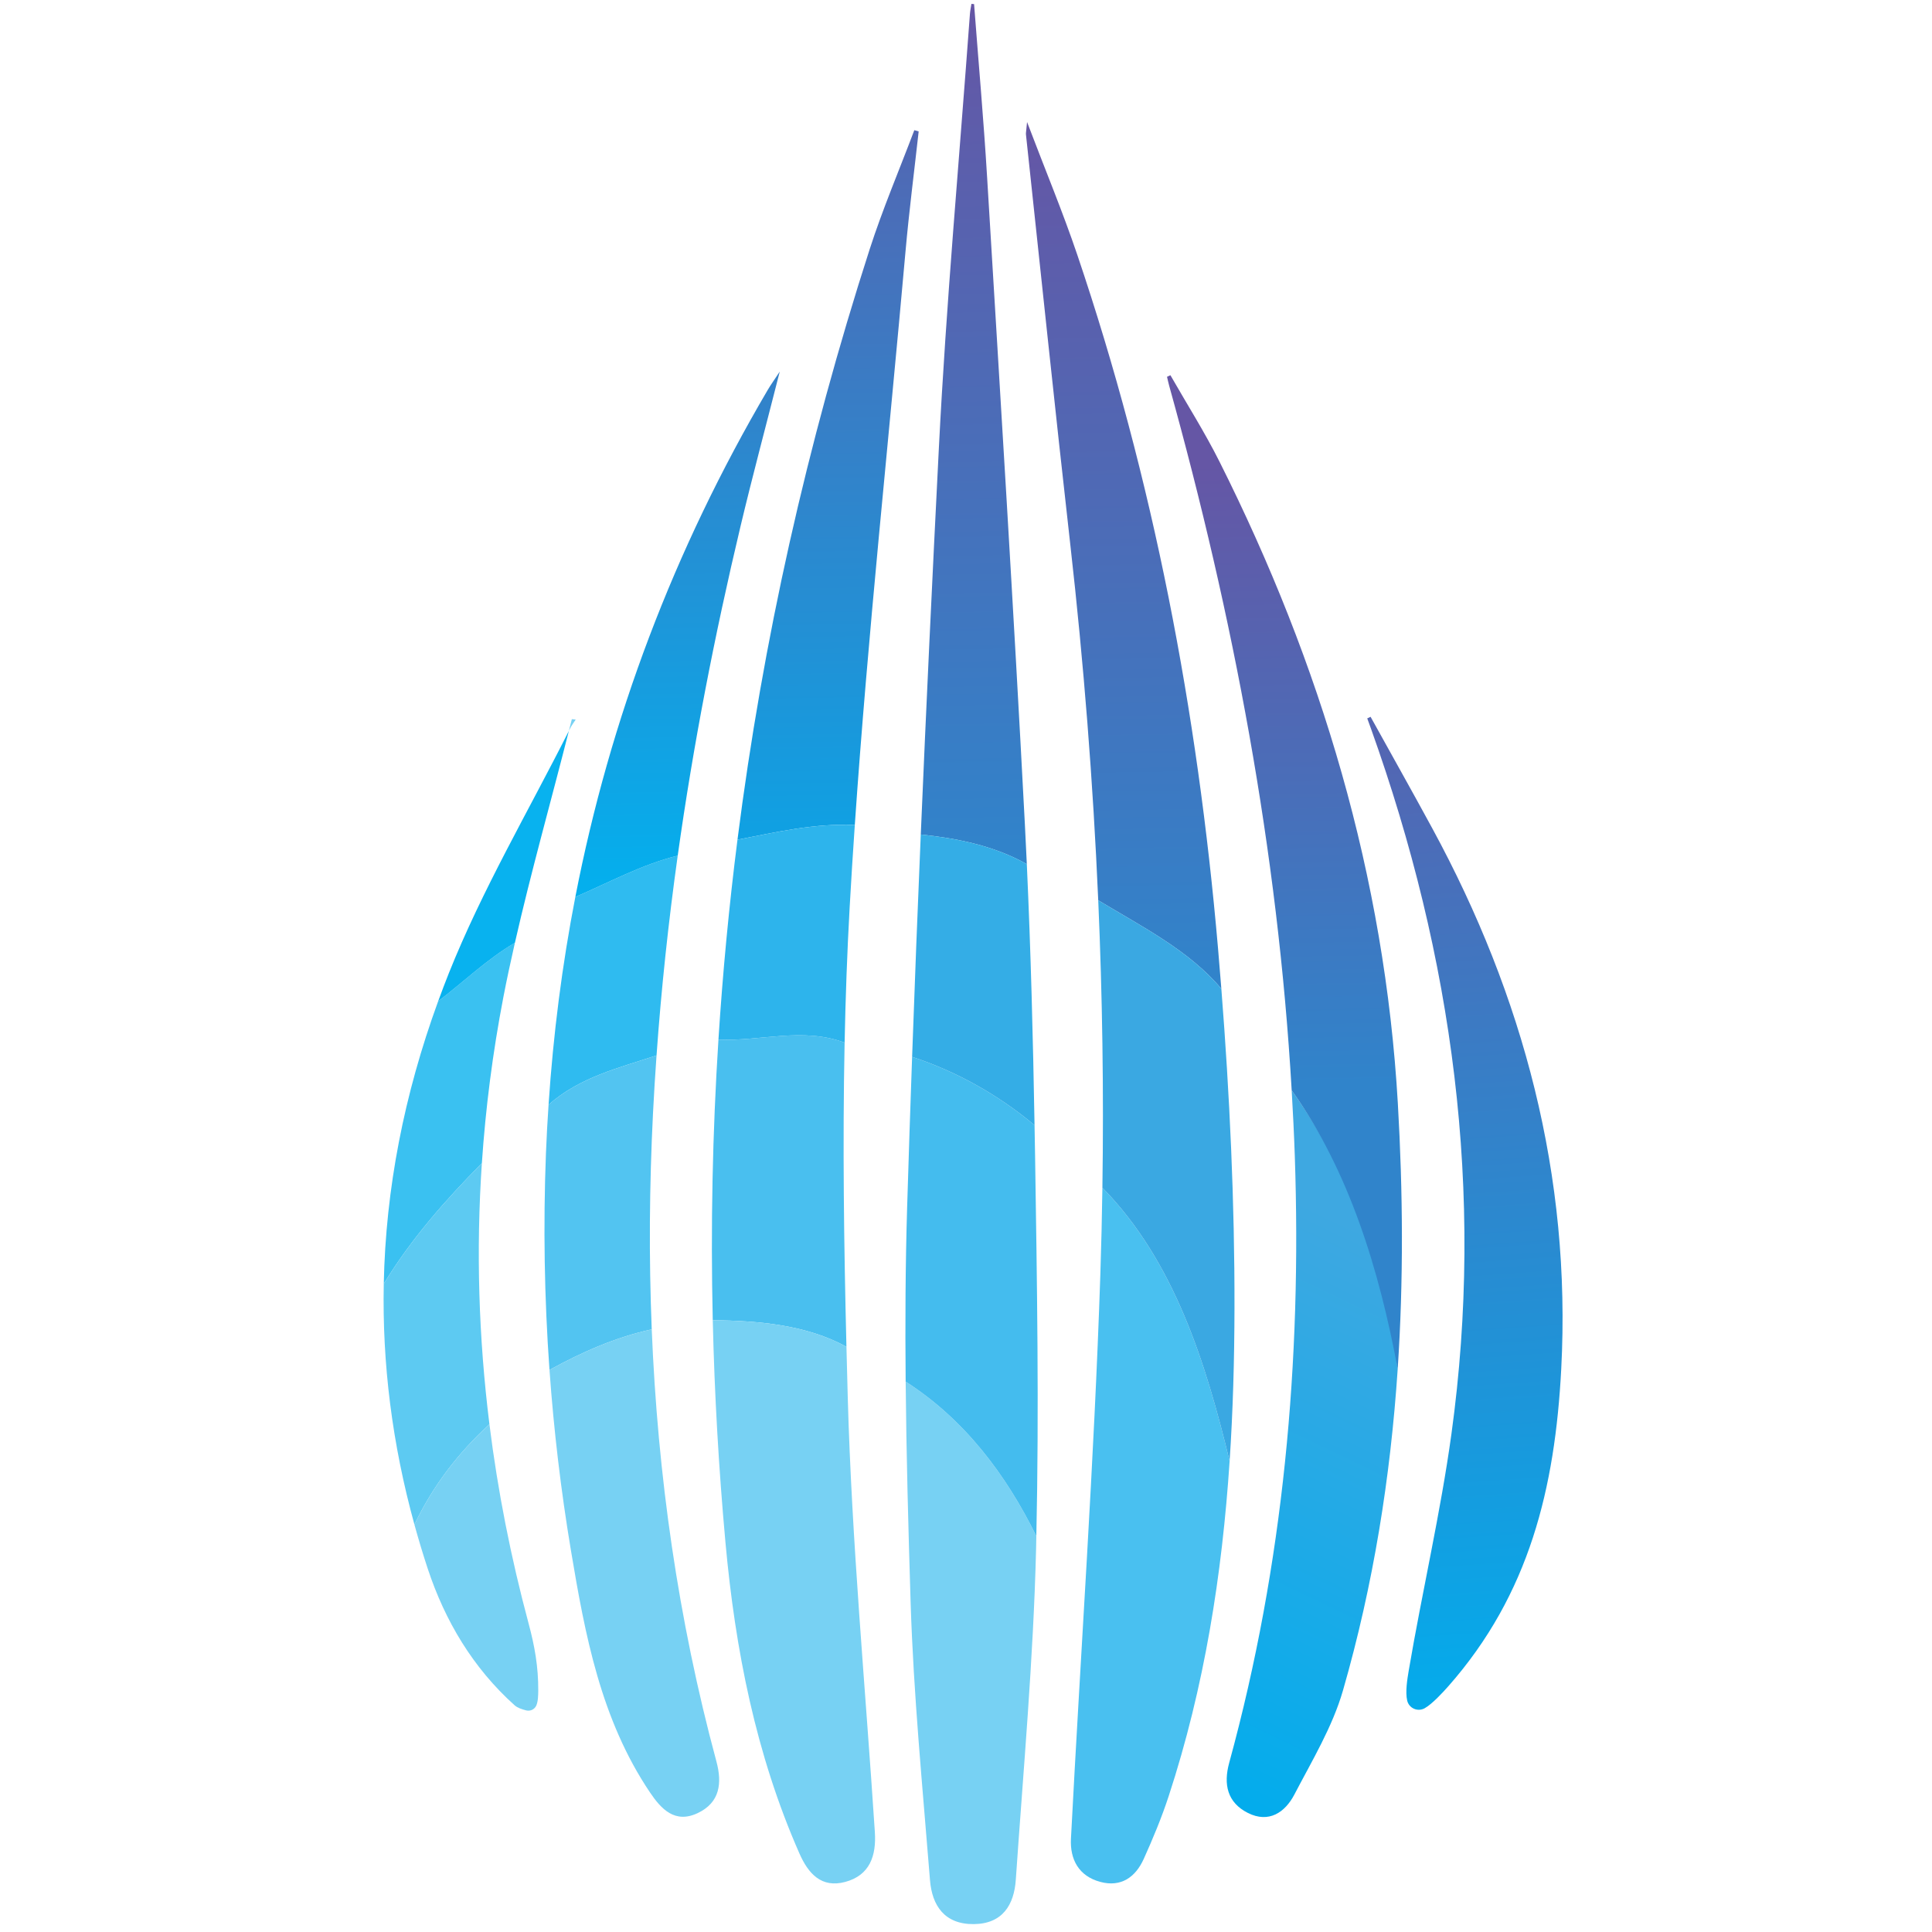 <?xml version="1.0" encoding="iso-8859-1"?>
<!-- Generator: Adobe Illustrator 19.0.0, SVG Export Plug-In . SVG Version: 6.00 Build 0)  -->
<svg version="1.1" id="Layer_1" xmlns="http://www.w3.org/2000/svg" xmlns:xlink="http://www.w3.org/1999/xlink" x="0px" y="0px"
	 viewBox="0 0 500 500" style="enable-background:new 0 0 500 500;" xml:space="preserve">
<g>
	<linearGradient id="SVGID_1_" gradientUnits="userSpaceOnUse" x1="248.446" y1="1.048" x2="252.083" y2="223.861">
		<stop  offset="0" style="stop-color:#6556A5"/>
		<stop  offset="0.999" style="stop-color:#3084CB"/>
	</linearGradient>
	<path style="fill:url(#SVGID_1_);" d="M265.232,213.233c-2.912-55.845-6.404-111.66-9.776-167.48
		c-0.9-14.91-2.232-29.793-3.366-44.689c-0.228-0.021-0.457-0.043-0.685-0.064c-0.133,0.877-0.326,1.75-0.391,2.632
		c-2.737,37.457-6.146,74.881-8.04,112.382c-1.682,33.311-3.268,66.629-4.68,99.954c9.176,0.974,18.855,2.822,27.445,7.67
		C265.581,220.169,265.413,216.7,265.232,213.233z"/>
	<path style="fill:#77D1F3;" d="M234.385,357.558c0.175,18.982,0.689,37.969,1.276,56.934c0.745,24.055,3.108,48.067,5.019,72.076
		c0.525,6.595,3.769,11.458,11.324,11.389c7.49-0.068,10.44-5.014,10.886-11.492c1.96-28.501,4.543-56.997,5.246-85.536
		c0.028-1.129,0.042-2.258,0.067-3.387C260.262,381.454,249.544,367.294,234.385,357.558z"/>
	<path style="fill:#44BCEE;" d="M267.884,299.454c-0.042-2.751-0.098-5.503-0.146-8.254c-9.285-7.768-20.076-13.889-31.685-17.678
		c-0.462,12.998-0.899,25.996-1.289,38.996c-0.449,15.001-0.518,30.019-0.38,45.04c15.159,9.736,25.878,23.897,33.819,39.984
		C268.92,364.864,268.384,332.146,267.884,299.454z"/>
	<path style="fill:#34ADE6;" d="M265.74,223.638c-8.59-4.849-18.269-6.697-27.445-7.67c-0.813,19.182-1.559,38.367-2.241,57.554
		c11.61,3.789,22.4,9.911,31.685,17.678C267.349,268.673,266.771,246.142,265.74,223.638z"/>
	<linearGradient id="SVGID_2_" gradientUnits="userSpaceOnUse" x1="288.933" y1="31.203" x2="292.608" y2="256.292">
		<stop  offset="0" style="stop-color:#6556A5"/>
		<stop  offset="0.999" style="stop-color:#3084CB"/>
	</linearGradient>
	<path style="fill:url(#SVGID_2_);" d="M316.084,255.909c-0.277-3.531-0.565-7.061-0.87-10.588
		c-5.286-61.137-16.712-121.176-36.434-179.438c-3.707-10.95-8.164-21.646-12.975-34.302c-0.229,2.472-0.328,2.853-0.288,3.219
		c3.815,35.442,7.493,70.899,11.496,106.32c3.456,30.578,5.873,61.208,7.21,91.875C295.442,239.771,307.838,246.027,316.084,255.909
		z"/>
	<path style="fill:#49C0F0;" d="M284.77,329.778c-1.611,48.717-5.079,97.372-7.608,146.06c-0.279,5.378,2.017,9.701,7.598,11.195
		c5.382,1.441,9.108-1.23,11.235-5.94c2.391-5.295,4.635-10.692,6.444-16.209c9.29-28.343,13.836-57.405,15.788-86.748
		c-6.051-24.966-14.205-51.685-32.927-70.751C285.188,314.848,285.017,322.312,284.77,329.778z"/>
	<path style="fill:#3AA8E2;" d="M316.084,255.909c-8.246-9.882-20.642-16.137-31.862-22.915c1.08,24.775,1.446,49.574,1.076,74.391
		c18.721,19.066,26.875,45.785,32.927,70.751c0.873-13.124,1.229-26.303,1.257-39.501
		C319.54,311.066,318.245,283.423,316.084,255.909z"/>
	<linearGradient id="SVGID_3_" gradientUnits="userSpaceOnUse" x1="212.81" y1="34.081" x2="215.795" y2="216.903">
		<stop  offset="0" style="stop-color:#5267B3"/>
		<stop  offset="0.999" style="stop-color:#0FA1E3"/>
	</linearGradient>
	<path style="fill:url(#SVGID_3_);" d="M236.623,33.692c-3.88,10.282-8.203,20.421-11.57,30.868
		c-16.235,50.368-27.637,101.29-34.194,152.75c9.839-1.891,19.733-4.287,30.363-3.789c3.395-49.547,8.733-98.986,13.126-148.475
		c0.92-10.365,2.259-20.694,3.404-31.039C237.375,33.901,236.999,33.796,236.623,33.692z"/>
	<path style="fill:#49BFEF;" d="M218.585,269.834c-10.884-4.065-21.768-0.302-32.652-0.787c-1.54,24.094-2.033,48.303-1.471,72.627
		c11.841,0.107,24.312,1.221,34.596,6.869C218.413,322.319,218.048,296.05,218.585,269.834z"/>
	<path style="fill:#77D1F3;" d="M226.413,474.159c-2.452-37.547-5.982-75.065-7.018-112.651c-0.119-4.32-0.231-8.643-0.337-12.966
		c-10.284-5.648-22.755-6.762-34.596-6.869c0.442,19.113,1.536,38.296,3.289,57.55c2.517,27.634,7.842,54.818,19.147,80.472
		c2.294,5.205,5.692,9.004,11.856,7.341C225.121,485.319,226.811,480.253,226.413,474.159z"/>
	<path style="fill:#2DB4EC;" d="M218.585,269.834c0.239-11.669,0.65-23.328,1.302-34.968c0.399-7.118,0.846-14.233,1.334-21.346
		c-10.629-0.498-20.523,1.899-30.363,3.789c-2.19,17.185-3.82,34.432-4.926,51.737C196.817,269.532,207.701,265.769,218.585,269.834
		z"/>
	<linearGradient id="SVGID_4_" gradientUnits="userSpaceOnUse" x1="296.357" y1="453.726" x2="359.634" y2="321.899">
		<stop  offset="0" style="stop-color:#03ACEC"/>
		<stop  offset="1" style="stop-color:#3EA8E1"/>
	</linearGradient>
	<path style="fill:url(#SVGID_4_);" d="M334.286,282.167c0.327,5.645,0.613,11.298,0.806,16.964
		c1.81,53.124-2.894,105.633-16.976,157.078c-1.527,5.578-0.496,10.288,4.827,12.974c5.438,2.744,9.627-0.142,12.035-4.755
		c4.591-8.798,9.874-17.539,12.587-26.961c7.888-27.393,12.29-55.167,14.159-83.174C358.519,328.415,349.147,303.02,334.286,282.167
		z"/>
	<linearGradient id="SVGID_5_" gradientUnits="userSpaceOnUse" x1="330.994" y1="119.599" x2="333.63" y2="281.086">
		<stop  offset="0" style="stop-color:#6556A5"/>
		<stop  offset="0.999" style="stop-color:#3084CB"/>
	</linearGradient>
	<path style="fill:url(#SVGID_5_);" d="M361.759,285.541c-3.393-58.61-19.909-113.735-46.149-166.053
		c-3.841-7.659-8.454-14.931-12.71-22.382c-0.292,0.137-0.584,0.275-0.876,0.412c0.181,0.756,0.338,1.519,0.546,2.268
		c16.634,59.803,28.129,120.469,31.716,182.381c14.861,20.853,22.655,46.428,27.438,72.126
		C363.245,331.504,363.091,308.56,361.759,285.541z"/>
	<path style="fill:#2FBBF0;" d="M175.392,221.447c-9.287,2.265-17.92,7.017-26.495,10.679c-3.422,17.608-5.717,35.539-6.928,53.778
		c8.104-7.162,18.25-9.545,27.944-12.761C171.146,255.82,172.992,238.591,175.392,221.447z"/>
	<path style="fill:#52C4F1;" d="M168.996,288.091c0.25-4.991,0.562-9.973,0.916-14.949c-9.694,3.217-19.84,5.6-27.944,12.761
		c-0.277,4.17-0.516,8.35-0.677,12.552c-0.721,18.738-0.418,37.443,0.916,56.085c8.522-4.678,17.08-8.443,26.462-10.51
		C167.914,325.472,168.057,306.824,168.996,288.091z"/>
	<path style="fill:#77D1F3;" d="M168.669,344.031c-9.382,2.067-17.94,5.832-26.462,10.51c1.119,15.637,2.961,31.229,5.558,46.756
		c3.652,21.838,7.716,43.649,20.43,62.553c2.908,4.323,6.459,8.163,12.353,5.385c5.815-2.741,6.363-7.803,4.856-13.386
		C175.457,419,170.202,381.703,168.669,344.031z"/>
	<linearGradient id="SVGID_6_" gradientUnits="userSpaceOnUse" x1="174.246" y1="96.616" x2="176.451" y2="231.676">
		<stop  offset="0" style="stop-color:#3480C8"/>
		<stop  offset="0.999" style="stop-color:#03B0EE"/>
	</linearGradient>
	<path style="fill:url(#SVGID_6_);" d="M201.8,96.166c-1.564,2.376-2.371,3.489-3.064,4.669
		c-24.377,41.497-40.902,85.305-49.839,131.291c8.576-3.662,17.209-8.414,26.495-10.679c4.009-28.638,9.541-57.045,16.262-85.277
		C194.724,123.279,198.16,110.475,201.8,96.166z"/>
	<linearGradient id="SVGID_7_" gradientUnits="userSpaceOnUse" x1="370.374" y1="190.61" x2="388.171" y2="441.74">
		<stop  offset="0" style="stop-color:#5465B2"/>
		<stop  offset="1" style="stop-color:#03ACEC"/>
	</linearGradient>
	<path style="fill:url(#SVGID_7_);" d="M370.684,214.391c-5.25-9.67-10.651-19.258-15.982-28.884
		c-0.287,0.138-0.574,0.277-0.862,0.415c0.325,0.89,0.654,1.778,0.973,2.67c21.196,59.207,29.429,119.97,20.818,182.496
		c-2.831,20.554-7.586,40.837-11.062,61.312c-0.353,2.079-0.911,5.483-0.39,7.71c0.468,2,2.722,2.977,4.52,1.984
		c1.938-1.071,4.803-4.192,6.181-5.757c20.946-23.786,27.553-51.304,29.165-82.045C406.661,304.423,394.291,257.869,370.684,214.391
		z"/>
	<path style="fill:#3AC1F1;" d="M130.261,258.114c0.909-4.727,1.93-9.432,2.997-14.128c-7.341,4.321-13.22,10.104-19.86,15.126
		c-8.815,24.136-13.58,48.546-14.08,73.128c7.246-11.824,15.917-21.598,25.388-31.208
		C125.669,286.749,127.507,272.442,130.261,258.114z"/>
	<path style="fill:#5DCAF2;" d="M126.663,368.591c-2.796-22.444-3.482-44.971-1.957-67.559c-9.47,9.61-18.142,19.383-25.388,31.208
		c-0.421,20.676,2.189,41.473,7.937,62.329C112.044,384.522,118.515,376.11,126.663,368.591z"/>
	<path style="fill:#77D1F3;" d="M139.298,437.546c0.036-6.214-0.925-11.532-2.505-17.42c-4.596-17.123-7.984-34.305-10.13-51.535
		c-8.148,7.519-14.619,15.93-19.409,25.978c1.044,3.789,2.18,7.58,3.433,11.372c4.478,13.555,11.708,25.712,22.496,35.387
		c0.765,0.686,1.852,1.013,2.961,1.315c1.066,0.29,2.186-0.235,2.644-1.24C139.273,440.341,139.292,438.548,139.298,437.546z"/>
	<path style="fill:#08B2EF;" d="M116.172,251.828c-0.97,2.425-1.885,4.853-2.773,7.284c6.64-5.022,12.519-10.805,19.86-15.126
		c4.173-18.366,9.327-36.544,13.958-54.822C136.722,209.993,124.799,230.252,116.172,251.828z"/>
	<path style="fill:#77D1F3;" d="M148.995,186.221c-0.334-0.034-0.669-0.067-1.003-0.101c-0.253,1.016-0.518,2.029-0.776,3.044
		c0.118-0.233,0.237-0.466,0.354-0.699C147.966,187.677,148.517,186.967,148.995,186.221z"/>
</g>
</svg>
